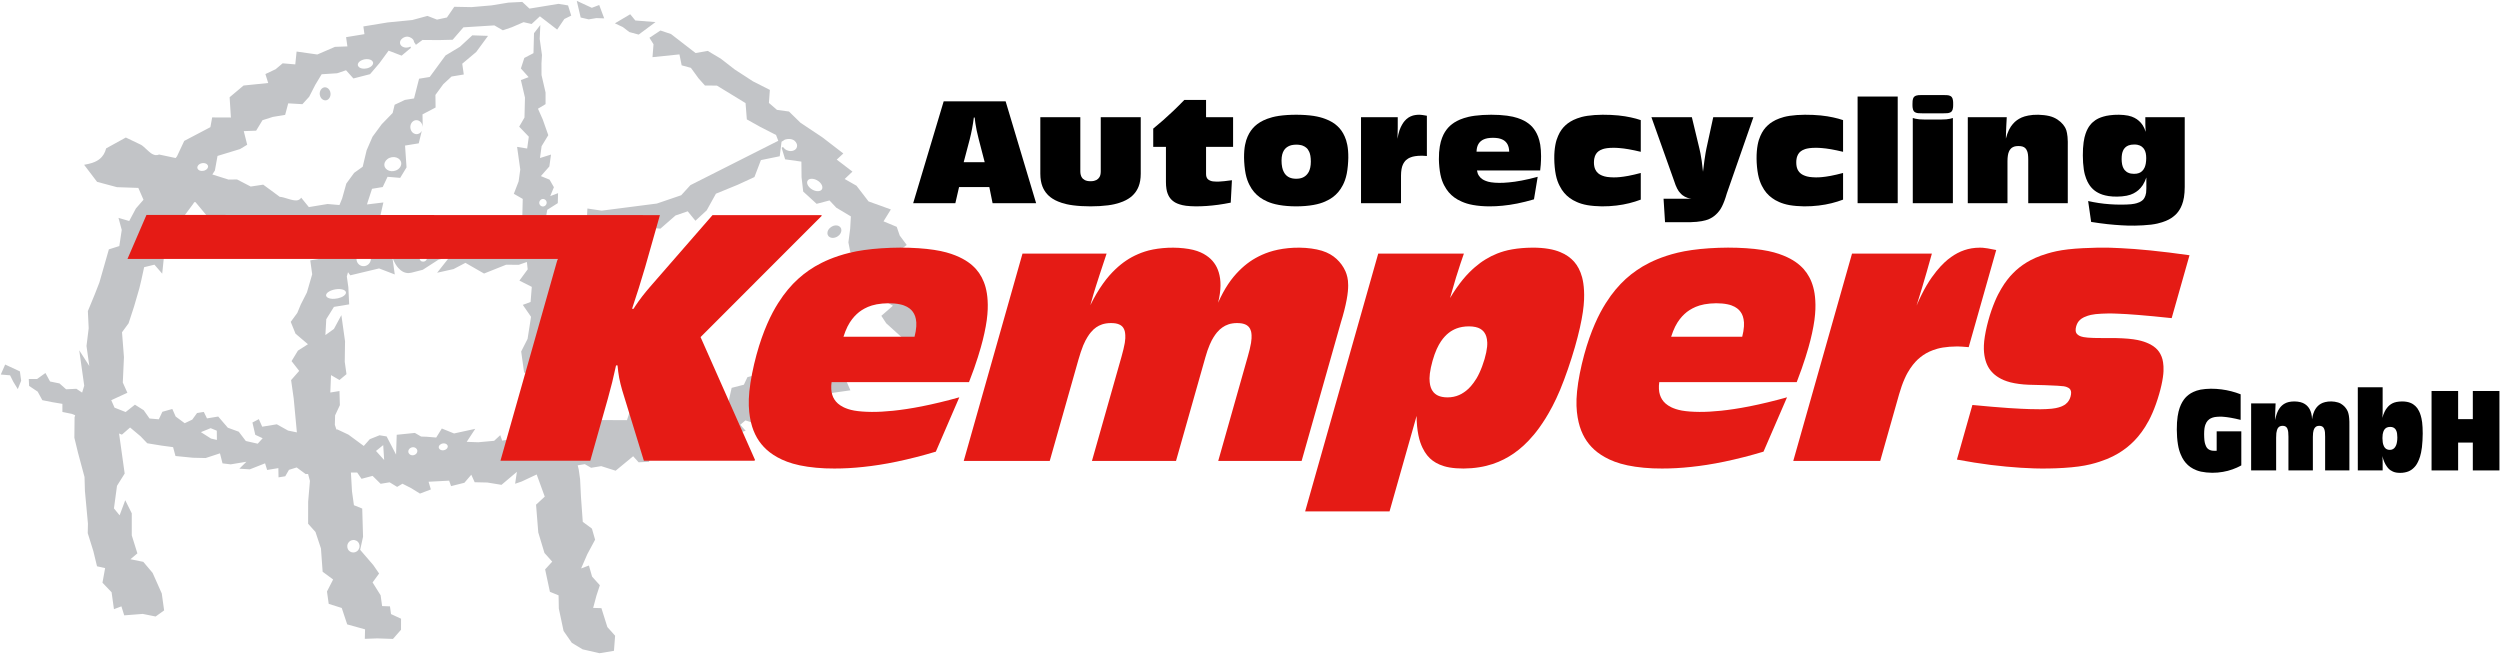 <?xml version="1.0" encoding="utf-8"?>
<!-- Generator: Adobe Illustrator 27.7.0, SVG Export Plug-In . SVG Version: 6.00 Build 0)  -->
<svg version="1.2" baseProfile="tiny" id="Laag_1" xmlns="http://www.w3.org/2000/svg" xmlns:xlink="http://www.w3.org/1999/xlink"
	 x="0px" y="0px" viewBox="0 0 6057.96 1583.94" overflow="visible" xml:space="preserve">
<g>
	<path fill-rule="evenodd" fill="#C2C4C7" d="M1987.2,442.44c4.1,4.4,6.7,9.7,5.2,14.7c-0.4,1.2-1,2.2-2.1,3.2
		c-0.4,0.4-0.9,0.8-1.5,1.2c-0.6,0.3-1.2,0.6-1.9,0.9c-0.7,0.3-1.5,0.5-2.5,0.6c-0.9,0.2-1.9,0.3-3,0.2c-3.7,0-8-1.1-12.3-3.4
		c-1.4-0.8-2.8-1.7-4.1-2.6c-4-3.1-6.7-6.5-8.2-10c-0.4-1.1-0.7-2.2-0.9-3.1c-0.1-1-0.2-1.9-0.1-2.7c0.2-1.9,0.7-3.5,2.5-5.3
		c0.4-0.4,0.9-0.8,1.5-1.2c0.6-0.3,1.2-0.6,1.9-0.9c0.7-0.2,1.5-0.5,2.4-0.6c1-0.2,2-0.2,3.1-0.2c3.7,0,8,1.1,12.3,3.4
		c1.4,0.8,2.8,1.7,4.1,2.6C1984.9,440.24,1986.1,441.34,1987.2,442.44 M2034.3,548.84c-0.9-0.7-1.9-1.3-3-1.7
		c-3.9-1.4-8.2-1.2-12.7,0.4c-1.5,0.6-3,1.4-4.3,2.3c-1.4,0.8-2.7,1.9-3.8,3c-3.6,3.6-5.5,7.7-5.5,11.9c0,1.3,0.1,2.6,0.5,3.7
		c0.4,1.2,0.9,2.2,1.6,3.1c0.6,0.9,1.4,1.7,2.4,2.3c0.9,0.7,1.9,1.3,3,1.7c3.9,1.4,8.3,1.2,12.7-0.5c1.6-0.5,3-1.3,4.4-2.2
		c1.4-0.9,2.6-1.9,3.8-3c3.5-3.6,5.3-7.7,5.4-11.8c0-1.4-0.2-2.6-0.5-3.8c-0.4-1.1-0.9-2.2-1.6-3.1
		C2036,550.24,2035.2,549.44,2034.3,548.84z M1539.5,49.64l-12.4-15.1l-37.1,22l19.3,9.1l15.8,12.1l22.5,6.1l40.8-30.3L1539.5,49.64
		z M2298.5,835.24c-15.5-20.5-31.2-40.9-46.3-61.4l9.5-22.7l-46.4-23.1l33.1-41.2l-16.2-42l-55.9-35.8l20.9-15.4l-17-22.9l-7.3-21.1
		l-32-13.3l17.8-28.8l-54.1-19.5l-29.2-38l-28.6-16.3l18.8-17.9l-38.1-29.1l16-14.9l-50.3-38.7l-53.5-35.7l-27.9-27.2l-29.1-4
		l-19.5-16.8l2.3-31.6l-40.9-20.7l-43.9-28.5l-34.3-26.6l-31.5-18.7l-29.4,5.2c-19.8-15.4-39.7-30.7-59.5-46l-25.6-8.6l-26.7,17.6
		l9.9,15.7l-2.5,31.3l65.3-6.7l5.4,26.5l22.4,6.1l18.4,25.3l15.6,17.5l29,0.2c23.2,14.1,46.3,28.3,69.4,42.4l3.1,39.5l32,17.9
		l38.8,19.9l7.1,18.6c0-0.1,0.2-0.3,0.4-0.4c0.1-0.1,0.3-0.2,0.7-0.4c0.4-0.2,1.1-0.4,2.1-0.8c1.1-0.4,2.6-0.9,3.7-1.3
		c1-0.4,1.5-0.6,2-0.9c1-0.5,1.8-1,2.7-1.8c0.4-0.4,0.8-0.7,1.4-1.1c0.7-0.3,1.4-0.6,2.4-1c3-1,7.1-1.5,11-1.2
		c1.2,0.1,2.3,0.3,3.4,0.5c1,0.3,2,0.5,2.8,0.9c1.6,0.6,3.1,1.3,4.5,2.3c2.8,2.2,4.8,5,5.8,7.6c0.6,1.4,0.9,2.9,1,4.2
		c0.1,1.3-0.1,2.6-0.4,3.8c-0.3,1.2-0.7,2.2-1.3,3.2c-0.6,0.9-1.3,1.8-2.1,2.5c-0.8,0.7-1.5,1.3-2.4,1.8c-0.9,0.6-1.9,1-3,1.4
		c-3.7,1.3-7.7,1.4-11.9,0.3c-1.5-0.4-2.9-0.9-4.3-1.5c-2.6-1.4-4.8-2.8-7.3-5.8c-0.5-0.6-1-1.3-1.4-2l-3.4,2.1l8.5,28l39.4,5.5
		l0.4,37.8l4,34.8l32.5,29.7l31.2-8.2l16.4,17.5l35.4,21.2l-1.7,29.9l-4.3,33l4.7,24l35.7,15.8l-10.1,28.2l26.8,19.3l20.7,19.9
		l0.1,30l30,16.3l-28.1,24.5l11.8,18l46.7,42.3L2298.5,835.24z"/>
	<path fill-rule="evenodd" fill="#C2C4C7" d="M878.9,610.04c1.7-0.3,3.6-0.3,5.4,0c1.8,0.2,3.6,0.8,5.2,1.7c1.6,0.8,3.2,1.9,4.4,3.3
		c1.3,1.3,2.3,2.8,3.1,4.4c1.6,3.3,2.1,6.9,1.5,10.5c-0.3,1.7-0.9,3.5-1.7,5.2c-0.9,1.7-2,3.3-3.3,4.6c-1.4,1.3-2.9,2.5-4.6,3.3
		c-3.3,1.7-7,2.3-10.6,1.7c-1.8-0.2-3.6-0.8-5.2-1.7c-1.6-0.8-3.1-2-4.4-3.3c-1.3-1.3-2.3-2.9-3.1-4.5c-1.5-3.3-2-6.8-1.4-10.3
		c0.3-1.8,0.8-3.6,1.7-5.3c0.8-1.7,2-3.2,3.3-4.6c1.4-1.3,2.9-2.5,4.5-3.3C875.4,610.84,877.1,610.34,878.9,610.04 M1024.8,619.04
		c1.5-0.2,3.1-0.1,4.7,0.4c0.7,0.3,1.3,0.6,1.9,1c3.3,2.5,3.5,5.4,2.5,8.2c-0.3,0.6-0.6,1.3-1.1,1.8c-1,1.3-2.3,2.2-3.6,2.8
		c-2.2,0.9-4.6,1.1-7.1,0.3c-0.7-0.2-1.4-0.6-1.9-1c-3.4-2.5-3.6-5.4-2.5-8.2c0.4-1.1,1.2-2.3,2.7-3.4
		C1021.7,619.94,1023.2,619.34,1024.8,619.04z M1437.6,568.94c2.1-0.3,4.4,0,6.6,1.2c1.1,0.6,2.1,1.4,2.9,2.4
		c2.9,3.2,3.8,7.2,3.3,11c-0.2,1.3-0.6,2.6-1.2,3.8c-0.5,1.2-1.3,2.3-2.1,3.2c-2.9,3-6.1,3.7-9.3,3.2c-1.2-0.2-2.3-0.6-3.4-1.2
		c-1-0.6-2.1-1.4-2.9-2.3c-2.9-3.3-3.8-7.2-3.2-11c0.2-1.3,0.5-2.6,1.1-3.8c0.6-1.1,1.3-2.2,2.2-3.2
		C1433.4,570.34,1435.5,569.34,1437.6,568.94z M1339.9,785.24c1.9-0.3,3.9-0.1,5.9,1.1c1,0.5,1.9,1.2,2.7,2.1
		c2.5,2.9,3.4,6.5,2.9,10c-0.2,1.2-0.6,2.4-1.1,3.4c-0.5,1.1-1.1,2.1-1.9,2.9c-3.5,3.5-7.3,3.9-11.4,1.9c-0.9-0.6-1.9-1.3-2.6-2.2
		c-2.6-2.9-3.4-6.4-3-9.9c0.2-1.2,0.6-2.4,1.1-3.5c0.5-1,1.2-2,1.9-2.9C1336.1,786.44,1338,785.54,1339.9,785.24z M1314.4,482.24
		c1.7-0.3,3.7-0.1,5.5,0.9c0.9,0.4,1.6,1,2.3,1.7c2.8,3.2,3.2,6.7,1.5,10.4c-0.5,0.9-1.1,1.7-1.7,2.4c-3.2,2.9-6.7,3.5-10.5,1.7
		c-0.9-0.5-1.7-1.1-2.3-1.7c-2.8-3.2-3.2-6.7-1.5-10.4c0.5-0.9,1.1-1.7,1.8-2.4C1310.9,483.34,1312.7,482.54,1314.4,482.24z
		 M486.8,1047.14l23.7-9.6l14.8,6.1l0.3,22.4l-14.3-3.3L486.8,1047.14z M999,1083.84c1.8-0.3,3.9-0.2,5.9,0.5
		c0.9,0.4,1.8,0.8,2.5,1.3c4.3,3.3,4.6,7,3.2,10.7c-0.3,0.8-0.8,1.6-1.3,2.3c-0.6,0.8-1.3,1.5-2.1,2.1c-3.5,2.5-7.3,3.2-11.4,1.9
		c-0.9-0.4-1.8-0.8-2.5-1.3c-4.2-3.3-4.6-7.1-3.2-10.8c0.3-0.8,0.8-1.5,1.4-2.3c0.5-0.7,1.2-1.4,2-2
		C995.2,1084.94,997.1,1084.14,999,1083.84z M1072.9,1074.54c1.8-0.3,3.7-0.2,5.4,0.2c0.9,0.2,1.7,0.5,2.3,0.8
		c0.7,0.3,1.3,0.7,1.9,1.2c3.3,3,3.1,6,1.2,9.2c-0.4,0.5-0.8,1.1-1.4,1.7c-2.1,2-4.6,3-7.1,3.4c-1.7,0.3-3.6,0.2-5.3-0.2
		c-0.9-0.2-1.6-0.5-2.3-0.8c-0.7-0.3-1.3-0.7-1.8-1.2c-3.4-3-3.3-6.1-1.4-9.2c0.4-0.6,0.9-1.1,1.5-1.7
		C1068,1075.94,1070.4,1075.04,1072.9,1074.54z M928.6,1078.54l2.3,36.2l-19.8-22L928.6,1078.54z M1.9,907.54l22.5,1.9l7.8,15.6
		l10.9,17.9l8.2-20.4l-3.1-22.6l-35.7-16.6L1.9,907.54L1.9,907.54z M884.1,143.64c1.5-0.3,3-0.4,4.4-0.4c1.5,0,3,0.1,4.3,0.3
		c1.3,0.2,2.6,0.5,3.7,0.8c1.1,0.4,2,0.8,2.9,1.3c0.8,0.5,1.5,0.9,2,1.5c3.6,3.4,3.3,6.7,1.4,10c-0.8,1.3-2.1,2.8-4,4.2
		c-1,0.7-2.1,1.4-3.3,2c-3.9,2-8.3,3-12.8,3.1c-1.4,0-2.9-0.1-4.2-0.3c-1.3-0.2-2.6-0.5-3.7-0.8c-1.1-0.4-2-0.8-2.9-1.3
		c-0.8-0.4-1.5-0.9-2.1-1.5c-3.6-3.4-3.3-6.7-1.4-10.1c0.8-1.3,2.1-2.7,4-4.2c1-0.7,2.1-1.3,3.3-1.9
		C878.2,145.04,881.2,144.14,884.1,143.64z M489.8,395.34c2.1-0.3,4.4-0.3,6.5,0.2c1,0.2,2,0.5,2.8,0.9c0.8,0.4,1.5,0.8,2.1,1.3
		c3.9,3.4,3.7,6.8,1.5,10.3c-0.5,0.7-1,1.3-1.7,2c-0.7,0.6-1.5,1.2-2.4,1.7c-2.8,1.8-6.2,2.6-9.5,2.5c-1.1,0-2.2-0.2-3.1-0.4
		c-1-0.2-2-0.5-2.8-0.9c-0.8-0.4-1.5-0.9-2.1-1.3c-3.8-3.4-3.6-6.8-1.4-10.3c0.4-0.7,1-1.3,1.7-2c0.6-0.6,1.4-1.2,2.3-1.8
		C485.6,396.44,487.7,395.74,489.8,395.34z M782.7,212.64c-1,0.5-1.9,1.1-2.8,1.9c-0.9,0.8-1.7,1.7-2.4,2.8c-2.4,3.7-3.1,8-2.6,12.1
		c0.2,1.4,0.6,2.8,1.1,4.2c0.5,1.3,1.2,2.5,2,3.7c2.6,3.6,5.9,5.3,9,5.7c2.9,0.4,5.9-0.2,8.9-2.8c0.9-0.8,1.7-1.8,2.4-2.9
		c2.3-3.6,3.1-7.9,2.5-12.1c-0.2-1.5-0.5-2.9-1-4.2c-0.6-1.3-1.2-2.6-2-3.7c-2.6-3.6-5.9-5.3-8.9-5.7
		C786.8,211.34,784.7,211.64,782.7,212.64z M1397.6,2.04l9.5,40.4l19.5,4.5l18.5-3.1l19,0.7l-12.1-32.4l-17.9,6.8L1397.6,2.04z
		 M854.3,1308.74c1.5-0.3,3.1-0.3,4.7-0.1c1.5,0.3,3,0.8,4.4,1.5c1.4,0.7,2.7,1.7,3.8,2.8c2.3,2.5,3.6,5.4,4,8.2
		c0.4,2.9,0,6.1-1.6,9.1c-0.7,1.5-1.6,2.8-2.8,4c-1.1,1.1-2.5,2.1-3.9,2.8c-2.8,1.5-6,2-9.1,1.5c-1.6-0.2-3.1-0.7-4.5-1.5
		c-1.4-0.7-2.7-1.7-3.8-2.8c-2.3-2.4-3.5-5.4-3.9-8.2c-0.4-2.9,0-6,1.5-9.1c0.7-1.4,1.7-2.8,2.8-3.9c1.2-1.2,2.5-2.1,3.9-2.9
		C851.2,1309.44,852.7,1308.94,854.3,1308.74z M812.6,701.14c1.8-0.3,3.6-0.5,5.3-0.6c1.7-0.1,3.4-0.2,5-0.1c1.5,0.1,3,0.3,4.3,0.5
		c1.3,0.2,2.5,0.5,3.5,0.8c1,0.3,1.9,0.7,2.6,1c0.8,0.4,1.4,0.8,2,1.2c3.9,3,3.5,5.8,2,8.6c-0.7,1.2-1.8,2.4-3.4,3.7
		c-0.9,0.7-1.9,1.4-3.1,2.2c-1.2,0.7-2.7,1.4-4.2,2c-4.7,2-10.6,3.3-16,3.6c-1.7,0.1-3.4,0.1-4.9,0.1c-1.6-0.1-3.1-0.3-4.4-0.5
		c-1.3-0.2-2.5-0.5-3.5-0.8c-1.1-0.4-1.9-0.7-2.7-1.1c-0.7-0.3-1.4-0.7-1.9-1.1c-4-3.1-3.5-5.8-2-8.6c0.7-1.2,1.7-2.4,3.3-3.7
		c0.9-0.7,1.9-1.4,3.2-2.1c1.2-0.7,2.6-1.4,4.2-2.1C805,702.84,808.9,701.74,812.6,701.14z M949.4,380.94c1.9-0.3,3.9-0.4,5.8-0.3
		c1.9,0.2,3.8,0.6,5.5,1.1c1.7,0.6,3.3,1.4,4.7,2.3c2.9,2,4.7,4.3,5.7,6.6c1.7,3.9,1.6,7.8-0.1,11.7c-0.6,1.4-1.4,2.8-2.5,4.1
		c-1,1.3-2.3,2.6-3.8,3.7c-1.5,1.1-3.2,2.1-5,2.8c-3.5,1.5-7.5,2.1-11.3,1.9c-1.9-0.2-3.8-0.6-5.5-1.1c-1.7-0.6-3.3-1.4-4.7-2.3
		c-2.9-2-4.6-4.3-5.7-6.6c-1.6-3.9-1.6-7.8,0.1-11.7c0.6-1.4,1.5-2.8,2.5-4.1c1.1-1.3,2.4-2.6,3.9-3.7c1.4-1.1,3.1-2.1,4.9-2.8
		C945.6,381.84,947.5,381.24,949.4,380.94z M785.7,588.74l-4.3,10.6l-7.5,28l-22.1,3.6l4.7,33.6l-12.8,44.1l-14.8,29.1l-8.5,20.5
		l-15.9,21.7l11.6,28.6l30.1,25.6l-24.3,15.5l-15.4,25.4l18.5,23.7l-19.6,22.3l6.3,44.7l7.7,82l-21.4-4.4l-27.2-15.2
		c-11.8,2-23.6,3.9-35.4,5.8l-8.2-18.3l-15.5,8.2l6.9,29.8l17.9,8.3l-12,13.2l-28.8-6.5l-17.1-22.5l-26.5-9.7l-23.3-27.1l-27.2,4.5
		l-7.7-15.7l-16.4,2.7l-11.6,16l-18.3,8.7l-21.9-16.2l-8.1-18.3l-24.1,6.8l-8.6,18.2l-22.5-1.9l-14.1-20.1l-21.3-13.4l-22.5,17.8
		l-26.9-10.6l-8-18.1l39.1-18l-11.1-24.8l2.8-61.5l-4.7-60.3l15.9-21.7l13.2-40.4l12.8-44l4.8-19.9l6.9-31.7l25-6.1l18.8,21.8
		l4.8-46.6l29.5-25.6l4.3-26.8l-19.2-10.5l2.2-14.5l23.6-5l29.5-39.7l2.9-4.5l3.1-0.1l49.5,59.4l55.3,8.9l19.5-26.4l12.7,52.3
		l35.1-5.9l18.9,25.8l65.5-10.8L785.7,588.74z M815.2,1040.84l-3.8-11.3l0.6-23l11.6-24.8l-1-34.2l-22.2,3.6l1.7-42.2l20.5,11.9
		l17-14.2l-4.2-29.9l0.7-49.7c-3-21.1-6-42.3-8.9-63.4l-18,33.4l-20.7,14.9l2.1-38.5l18.6-29.8l36.9-6.1l-2-41.6l-3.7-26.1l2.9-10.2
		l5.5,7.5l69.8-16.7l38,14.6l-5.7-40.6c2.3,5.8,5,11.4,7.5,15.6c2.5,4.2,4.7,6.9,6.7,9.2c2,2.2,3.9,3.9,5.6,5.4
		c4.8,3.8,9.3,5.8,13.8,6.6c4.2,0.8,8.4,0.6,12.7-0.5l27.3-7l37.9-24.4l27.3-7l-30.5,38.6l39.8-8.9l28.8-15.1l45.1,25.9l53.4-21.3
		l30.9,0.1l19.5-6.8l2,17.8l-20.1,27.3l30,15.2l-2.9,36.6l-18.9,7l20,28.9l-8.4,53.5l-15.5,30.6l7.1,51.1l24.4,4l-3.4,32.5
		l-21.1,19.6l19.3,24.9l-7.2,33.3l9.4,38.5l1.9,19.2l-16.5,2.7l-21.8-16c-12.7,2-25.4,4.1-38.1,6.2l-4.7-13.3l-14.8,13.7l-38.5,3.5
		l-28-1l20.7-31.5l-51.4,11.2l-29.6-12l-13.6,21.9l-22.6-1.9l-14-0.5l-15.1-8.8l-44,4.5l-1.6,48l-22.9-44l-17.1-2.8l-23.7,9.5
		l-14.5,16.4l-37.3-27.5l-26.8-12.6L815.2,1040.84z M235.2,440.64l48.2,12.9l51.8,1.8l12.5,28.7l-18.4,21.1l-16.2,30.4l-26-7.6
		l7.9,29.2l-5.9,39.1l-25.3,8c-7.4,26.7-15.1,53.4-22.9,80.1l-11.1,28.5l-16.9,41l2,41.6l-5.3,42.9l6.8,48.5l-24.4-38
		c4,28.6,8.1,57.2,12.1,85.8l-5.1,16.7l-13.9-9.2l-24.9,1.2l-16-14.2l-22.9-4.7l-11.2-20.6l-20.3,14.6l-20.1-0.1l0.8,16.8l20.8,13.9
		l11.3,20.7l22.9,4.6l25.7,4.3v19.6l22.9,4.7l8.1,3.4l-1.5,4.7l-0.5,49.7l8.9,36.7l15.7,58.4l1,34.2l7.3,79l-0.5,22.9l13.6,43.6
		l8.9,36.7l19.6,4.4l-6.4,35.4l22.1,23.1l5.7,41l18.1-6.8l6.8,21.8l44.9-3.5l31.2,6.3l20.6-14.8l-5.7-41l-22.2-49.9l-22.6-26.8
		l-31.2-6.3l16.9-14.2l-13.6-43.6v-53.4l-15.8-31.8l-13.7,36.6l-13.7-16.8l7.4-54.7l18.6-29.7l-13.6-97.1l6.9,2.8l19.8-17.3
		l25.3,21.2l16.3,17l34.3,5.6l28.3,3.8l5.8,21.5l42.4,4.2l30.7,0.7l34.7-11.4l6.2,24.3l19.8,2.4l38.1-6.3l-17.1,16.8l25.3,1.6
		l37-14.6l5,16.1l27.2-4.5l0.4,22.4l16.3-2.6l9-15.6l18.7-5.8l21.7,16l5.9-0.2l4.5,16.8l-4.3,50.4l-0.1,53.4l17.9,20l13.2,39.8
		l4.1,56.5l25.4,18.8l-14.9,29.1l4.2,29.9l31.6,10l13.2,39.8l43.3,12l-0.6,23l30.2-1.1l38,1.3l19.5-22.2l0.1-26.8l-24.3-11.2
		l-2.6-18.7l-19-0.7l-3.6-26.1l-19.5-31.2l15.8-21.6l-14.2-20.6l-31.7-36.8l7-31.7c-0.7-22.7-1.4-45.5-2-68.3l-20.1-8.1l-4.7-33.6
		c-0.9-15.2-1.7-30.4-2.6-45.6h15.2l10.5,15.2l26.8-7.1l19.5,19.2l21.8-3.6l18.2,11.1l12.9-7.7l20.9,10.6l21.5,13.3l26.4-10
		l-5.5-18.7l49.8-2.6l4.7,13.2l32.3-8.1l16.7-19.5l8.2,18.2l30.7,0.7l34.3,5.6l37.3-31.5l-4.3,28.9l16-5.5l36.4-17.1l0.1,0.8
		l19.3,53l-21.1,19.5l5.4,67.3l15,49.7l18.8,21l-17.2,18.8l11.6,54.3l21,8.6l0.6,32l11.5,54.3l20,28.7l26.1,15.8l41,9.4l35-5.8
		l2.8-36.6l-18.8-21l-14.4-45.8l-20-0.6l7.9-29.5l8.3-25.4l-18.8-20.9l-7.7-26.9l-18.9,7.1l15-34.5l18.9-35.2l-7.7-26.8l-22.2-16.4
		l-4.3-59.5l-2.2-43.8l-3.3-23.5l-2.5-10.2l17.3-2.8l15.2,8.8l24.5-4l34.9,11.1l42.5-35.1l13.2,14.7l24.9-1.2l10.1-27l19.1,16.5
		l11.7-16l49.4-5.3l5-23.3l24.6,15.6l30.7,0.6l5.5-20.5l31.9-10.9l25.3,1.5l21.3-6.4l-13.1-14.6l12.4-10.5l35.1,11.1l15.1,8.7
		l14.4-16.4l17.9-11.3l40.2-20.9l51.6,3l36.4-40.9l43.7-6.2l-12.5-28.7l-30.2-4.6l-34,12.4l-19.4,23.6l-57,1.1l-28.3-27.3l-20.3-5
		l3.5,24.7l-18.7-13.8l-5.7-21.5l-26.9,7.2l-8.6,18.3l-29.6,7.6l-8.6,38l-9.7-29.3l-22.2,0.8l-34.2,14.1l-5.1,23.2l-14.4-22.8
		l-22.2,20.5l-11.7,35.6l-15.9-33.9l-20.2,14.5l-13.2-14.6l-68.5,8.4l-7.8,23.8l-83.7-0.4l4.6,32.9l-27.5-17.9l-33.6,12.1l-3.7-15
		l0.6-52.2l20,0.7l8.9-21.5l-6.6-47l-31.7,29.2l7.8-29.4c7.8-20,15.6-40,23.4-60c-1.8-0.8-3.7-1.4-5.7-1.9s-4.1-0.9-6.3-1.1
		c-2.2-0.2-4.6-0.3-7.3-0.2c-2.6,0.1-5.5,0.5-8.9,1.4c-3.5,0.9-7.4,2.4-11.2,4.3l-3.9,28.7l-18.9,7.2l4.5-24.9l3.3-32.6l26.7-8.5
		l21.7-15.5l-27.2-23.7l-12.2-30l25.6-16.2l-3.9-27.5l-23.8-0.1l-5.5-39.2l6.7-37.2l-7-21.4l25.7-9l35.2-5.7l18.7,22.9l36.6,4.3
		l19.7-26.4l14.9-20.8l32.9,12.7l29.6-7.4l-17.2-33.4l59.7,5.7l36.7-32l29.5-10.1l18.7,22.9l27.3-25.2l22.4-40.4l53-21.7l40.3-18.6
		l15.7-41.1l45.6-9.3l5.2-41.9L1673,448.64l-22.4,24.5l-58.9,20.1l-133.7,17.2l-34.6-5.2l-1.4,26.2l-90.7,14.9l-6.2-0.3l-3.5-12.8
		l4.5-24.8l25.5-16.2l0.7-24.2l-19,7.2l8.9-21.6l-10.5-18.3l-21.1-8.6l20.6-23.4l4-28.8l-26.7,8.4l3.9-28.7l16.2-26.7l-13.4-38
		l-11.6-26.1l18.4-11.1v-28.1l-9.8-42.4l-0.1-28.1l1.2-20.3l-5.5-39.2l1.5-33.6l-15.3,19.8l-1.3,48.4l-22.2,11.6l-8.3,25.5l18.8,21
		l-18.8,7.1l9.9,42.5l-1.2,48.3l-12.8,22.1l23.3,24.3l-4,28.7l-24.4-4l7.7,54.9l-4,28.8l-11.6,30l21.6,12.4l-1.2,48.4l1.4,12.6
		c-20-0.9-40-1.5-59.9-2.2l-44.6,12.5l-56.8-1.1l-42.4-8.6l-38.8-19.6l-25.8-1l-21.6,29.6l-37.8-27.4l-19.2,4.7l9-39.3l-39.7,4.8
		l1.6-5.6l10.6-32.3l25.9-4.3l11.7-24.8l30.6,2.6l15.4-25.4l-3.6-52.9l33.2-5.4l7.3-30c-0.8,1.4-1.8,2.7-2.9,3.8
		c-1.1,1-2.3,1.9-3.6,2.5c-3.9,2-8.3,2.1-12.7-0.3c-1.5-0.8-2.8-1.9-4-3.2c-1.1-1.3-2.1-2.8-2.8-4.4c-1.5-3.3-2-7-1.5-10.6
		c0.2-1.8,0.8-3.5,1.5-5.1c0.8-1.6,1.8-3.1,2.9-4.3c3.3-3.6,7.8-5,11.7-4.5c2.3,0.3,4.8,1.2,7.2,3.1c1.1,0.9,2.1,2,3,3.2
		c1.9,2.6,3,5.7,3.3,8.6c0,0.4,0.1,1.1,0.1,1.8l0.1-0.4l-0.5-30.4l31.7-16.6l-0.4-30.5l19-26l20.1-18.6l29.6-4.9l-3.7-26.1
		l33.9-28.5l28.6-39l-38.1-1.3l-30.1,27.8l-34.9,21c-12.7,17.4-25.4,34.7-38.2,52.1l-25.8,4.2l-12.2,47.8l-22.2,3.6l-24.8,11.7
		l-4.8,19.9l-26.5,27.3l-22.3,30.3l-14.3,32.9l-9.5,39.8l-20.7,14.8l-19,26l-10.1,36l-6.5,16l-28.9-2.5l-45.3,7.5l-18.6-22.9
		c-0.5,0.7-1,1.4-1.5,2.1c-1.3,1.4-2.6,2.3-4,3c-0.7,0.4-1.6,0.7-2.5,1c-1,0.3-2,0.5-3.3,0.6c-1.3,0.1-2.9,0.1-5-0.2
		c-2.1-0.2-4.9-0.7-9.8-2c-4.9-1.4-12-3.6-16.7-4.9c-4.6-1.2-6.8-1.5-9-1.5l-40.2-29.6l-30.2,4.6l-33.2-17.2l-20.7,0.3l-39.2-12.4
		l6.2-9.5l6.4-35.4l54.5-16.6l17.4-10.5l-8.3-33l30-1.1l15.4-25.4l25.3-8l29.6-4.9l7.4-27.9l34.4,2l16.4-18l14.9-29.1l15.3-25.4
		l37.5-2.4l21.6-7.3l17.9,19.9l40.3-10.4l22.7-26.6l22.3-30.4l31.5,12.1l22.6-18.9l-1.2-3.1c-3.6,1.9-7.2,2.7-10.9,2.6
		c-1.3-0.1-2.7-0.3-3.9-0.6c-1.3-0.3-2.5-0.7-3.6-1.3c-1-0.5-2-1.1-2.8-1.8c-2.7-2.3-3.7-4.7-4-7c-0.4-2.8,0.3-6,2.9-9.2
		c0.9-1,1.9-2,3.2-2.9c4-2.9,8.8-4.3,13.2-3.7c2.6,0.4,5.3,1.3,8.1,3.2c0.9,0.6,1.8,1.2,2.5,1.9c0.8,0.7,1.4,1.4,1.9,2.1
		c1.9,2.3,1.3,4.1,2.3,5.8c0.2,0.4,0.4,0.8,0.9,1.6c0.5,0.7,1.3,1.8,1.9,2.5c0.5,0.8,0.8,1.3,1,1.6c0.4,0.6,0.4,0.8,0.4,1.1l16-11.9
		l39.6,0.3l33.6-0.8l26-30.1c25-1.6,50-3.1,75-4.7l20.6,11.9l21.7-7.4l28.5-12.3l19.5,4.4l20.1-18.6l41.8,32.2l17.4-25.7l16.7-8.2
		l-7.7-24.7l-23.2-3.8c-23.5,3.8-46.9,7.7-70.3,11.5l-17.4-16.2l-33.7,1.7l-40.8,6.7l-48.6,4.2l-41.7-0.8l-17.8,25.9l-24.1,5.2
		l-23.1-9l-36.5,9.9l-59.7,5.9l-59.1,9.7l2.6,18.7l-44.5,7.3l3.2,22.4l-30.1,1.1l-42.8,18.5l-50.2-7.1l-3.2,31.1l-30.6-2.6l-17,14.3
		l-24.8,11.7l6.8,21.7l-59.7,6.1l-33.8,28.4l3.1,49.1l-45.4-0.2l-4.3,23.6c-21.1,11.1-42.3,22.2-63.4,33.3l-17.5,37.3l-3.3,4.2
		l-40-8.5c-3.1,1.4-6.2,1.8-9.2,1.4c-1.1-0.2-2.3-0.4-3.5-0.9c-1.3-0.4-2.7-1-4.4-2c-1.7-1-3.8-2.4-7.5-5.6
		c-3.6-3.1-8.8-8.2-12.4-11.3c-3.6-3.2-5.5-4.5-7.6-5.5l-36.1-17.3l-47.7,26.3c-0.7,2.6-1.5,5.2-2.5,7.6s-2.1,4.6-3.3,6.7
		c-1.3,2.1-2.7,4.1-4.3,5.9c-1.6,1.9-3.3,3.6-5.4,5.3c-2,1.7-4.4,3.3-7.3,4.9c-2.8,1.6-6.3,3.2-11.4,4.9c-5.2,1.6-12.2,3.3-19.2,4.5
		L235.2,440.64L235.2,440.64z"/>
	<path fill-rule="evenodd" fill="#E51B15" d="M1599.1,521.24l-35.8,126.1c-9.9,33.7-20.4,67.4-31.7,100.9h3.6c1.4-2.3,2.9-4.7,4.5-7
		c5.2-8,10.9-15.7,16.7-23.3c5.8-7.5,12-14.9,18.2-22.2c50.6-58.2,101.2-116.4,152-174.5h264l0.4,1.9l-293.4,293.7l132,297.7
		l-1.5,1.9h-267.9c-17.6-57.1-35.1-114.2-52.6-171.2c-2.7-9.8-5.4-19.7-7.2-29.6c-1.9-10-3-20.1-4-30.2h-3.6
		c-3,13.4-5.9,26.9-9.2,40.3c-3.3,13.4-7,26.8-10.6,40.1c-14.2,50.2-28.4,100.4-42.6,150.6h-217.7l138.6-489H308.9l46-106.6
		L1599.1,521.24"/>
	<path fill-rule="evenodd" fill="#E51B15" d="M2043.9,815.94c2.8-8.9,6.3-17.7,9.9-24.9c3.6-7.2,7.4-12.8,11.1-17.7
		c3.7-4.8,7.4-8.8,11.2-12.3c3.8-3.6,7.8-6.7,12.2-9.5c4.4-2.8,9.2-5.4,15-7.9c5.8-2.4,12.5-4.6,21-6.2c8.5-1.6,18.8-2.5,28.8-2.6
		c9.9,0,19.6,0.9,27.2,2.5c7.6,1.5,13.1,3.8,17.5,6.1c4.4,2.4,7.8,5,10.5,7.8c2.8,2.9,5,6,6.8,9.5c1.8,3.5,3.3,7.5,4.2,12.4
		c1,4.8,1.5,10.6,1,17.9c-0.5,7.4-1.9,16.2-4.2,24.9H2043.9 M2267.7,1094.44l56.9-131.7c-31.5,8.9-63.4,16.5-90.7,21.9
		c-27.3,5.4-49.9,8.6-69.6,10.7c-19.6,2-36.2,2.9-52,2.8c-15.8-0.1-30.8-1.2-42.2-3.2c-11.5-2.1-19.3-5-25.5-7.9
		c-6.2-3-10.6-6.1-14.2-9.2c-3.6-3.2-6.3-6.4-8.5-9.9c-2.3-3.5-4-7.2-5.2-11.3c-1.3-4.2-2.2-8.7-2.4-13.9c-0.3-5.2,0-11.1,0.8-16.8
		h333c4.4-11.3,8.6-22.6,12.2-32.7c3.5-10.2,6.5-19.2,9.2-27.5c2.6-8.3,4.9-15.9,7.1-23.6c6.7-23.3,11.8-47,14.5-66.5
		c2.6-19.4,2.9-34.6,2.1-47.3c-0.7-12.6-2.5-22.9-4.9-32c-2.4-9-5.6-16.9-9.4-24.2c-3.8-7.2-8.3-13.7-13.7-19.9
		c-5.5-6.1-11.8-11.9-19.8-17.4s-17.6-10.8-30.3-15.9c-12.8-5.1-28.8-10-51.4-13.4c-22.5-3.5-51.6-5.5-82.1-5.5
		c-30.4,0.1-62.2,2.2-87.8,5.9c-25.6,3.6-45.1,8.8-61.4,14.1c-16.4,5.4-29.6,11-41.2,16.8c-11.7,5.8-21.7,11.8-31.1,18.3
		c-9.3,6.4-17.9,13.3-26.2,20.8c-8.4,7.6-16.4,15.9-24.3,25.4c-8,9.5-15.9,20.3-24.3,33.6c-8.4,13.4-17.3,29.4-26.2,50
		c-9,20.6-18.1,45.8-26,74.9c-7.9,29.1-14.6,62.1-17.3,88.6c-2.6,26.4-1.3,46.3,1.5,62.9c2.8,16.5,7.1,29.7,12.7,41.3
		c5.6,11.6,12.5,21.5,21.1,30.6c8.6,9.1,19,17.2,32.6,24.8c13.7,7.6,30.8,14.6,54.4,19.6c23.6,5,53.8,7.9,83.8,7.7
		c22.9,0,45.7-1.2,70.4-3.9c24.6-2.6,51.2-6.6,80.8-12.8C2202.7,1112.44,2235.4,1104.14,2267.7,1094.44L2267.7,1094.44z"/>
	<path fill-rule="evenodd" fill="#E51B15" d="M2335.3,1116.94h208.4l69.5-245.2c3.6-12.7,7.8-25.3,11.6-34.7
		c3.9-9.3,7.4-15.6,10.4-20.4s5.5-8.3,7.9-11.1c4.7-5.7,8.8-9.3,13.1-12.3c2.2-1.5,4.4-2.8,6.7-4c2.3-1.2,4.8-2.2,7.7-3.2
		c2.8-0.9,5.9-1.7,9.6-2.3c3.7-0.6,7.9-0.9,11.9-0.9c4.1,0,8,0.3,11.2,0.8c3.2,0.6,5.7,1.3,7.8,2.2c2.1,0.8,3.8,1.8,5.3,2.8
		s2.7,2.2,3.9,3.5c1.1,1.3,2.1,2.7,2.9,4.4c0.9,1.7,1.7,3.6,2.3,6c0.6,2.4,1.1,5.3,1.3,9.6c0.3,4.3,0.2,9.9-1.2,18.8
		c-1.5,8.9-4.5,20.9-7.8,32.8l-71.8,253.2h203.7l71.3-251.6c3-10.8,6.7-21.4,10.2-29.6c3.4-8.3,6.7-14.1,9.6-18.8
		c2.9-4.6,5.5-8.1,7.9-11.1c4.8-5.7,9-9.4,13.5-12.5c2.2-1.6,4.5-2.9,6.8-4.1c2.4-1.2,4.9-2.3,7.7-3.2c2.8-1,5.9-1.8,9.4-2.3
		c3.5-0.6,7.4-0.9,11.4-0.9s8,0.3,11.3,0.8c3.3,0.6,5.9,1.4,8,2.2c2.2,0.9,3.9,1.9,5.4,2.9c1.5,1.1,2.8,2.2,4,3.5
		c1.1,1.3,2.1,2.8,3,4.5c0.9,1.7,1.6,3.6,2.3,6c0.6,2.4,1.1,5.3,1.3,9.6c0.2,4.3,0.1,9.9-1.3,18.7c-1.4,8.9-4.4,20.9-7.8,32.7
		l-71.7,253.2h202.1l95.1-335.6c6.1-19.4,11.1-39.3,14-54.8c2.9-15.5,3.7-26.6,3.7-35.1c0-8.6-0.8-14.5-2-19.8
		c-1.2-5.3-2.7-10-4.7-14.5c-5-11.2-12.3-21.2-21.5-29.7c-9.2-8.4-20.4-15.2-35.6-19.9c-15.3-4.6-34.7-7.2-53.6-7.4
		c-18.9-0.3-37.2,1.7-52.7,4.9c-15.4,3.2-27.9,7.6-38.9,12.5c-11,5-20.6,10.4-29.6,16.7c-9,6.4-17.5,13.5-26.1,22.2
		c-8.7,8.8-17.4,19-26.1,32c-8.7,13-17.2,28.8-24.4,45.1c3.6-14.2,5.7-28.8,5.8-41.3c0.2-12.5-1.4-22.9-4.1-31.9
		c-2.7-9-6.4-16.5-11.3-23.2c-4.9-6.8-11-12.7-19.1-18.1c-8-5.4-18.1-10.2-31.7-13.6c-13.7-3.3-31-5.2-48.3-5.3
		c-17.3-0.1-34.5,1.6-49,4.4c-14.4,2.8-26,6.8-36.4,11.3c-10.4,4.5-19.5,9.4-28.4,15.4c-8.8,5.9-17.4,12.7-26.7,21.6
		c-9.3,8.9-19.3,19.8-29.7,34.5c-10.5,14.7-21.4,33.1-30.7,52.3l4.7-16.6c1-3.7,2.1-7.3,3.4-11.9c1.4-4.5,3-10,5.5-17.8
		c2.5-7.9,5.7-18.3,9.2-28.6l16.6-50.2h-203.8L2335.3,1116.94"/>
	<path fill-rule="evenodd" fill="#E51B15" d="M3471.3,874.44c2.9-10.5,6.6-20.5,10.1-28.5c3.6-7.9,7.1-13.8,10.3-18.7
		c3.3-4.8,6.3-8.6,9.3-11.8c3-3.3,5.9-5.9,8.9-8.3c2.9-2.4,6-4.5,9.2-6.3c3.3-1.9,6.7-3.5,10.6-5c3.9-1.4,8.2-2.7,13.3-3.6
		c5.1-0.9,10.9-1.4,16.6-1.4c5.7,0,11.3,0.6,15.8,1.6c4.6,1,8.2,2.4,11.2,4.1c3,1.7,5.5,3.7,7.6,5.9c2.1,2.3,3.9,4.9,5.4,8
		c1.5,3.1,2.7,6.8,3.5,11.6c0.8,4.7,1.2,10.6,0.4,18.6s-2.8,18.1-6.1,29.4c-3.3,11.4-8,24-12.7,34c-4.7,10.1-9.4,17.5-13.8,23.4
		c-4.4,6-8.4,10.5-12.3,14.3c-3.9,3.7-7.7,6.7-11.5,9.2c-3.8,2.6-7.6,4.7-11.6,6.4c-8.1,3.6-17.9,5.6-27.5,5.6
		c-4.8,0.1-9.5-0.4-13.5-1.2c-4-0.7-7.2-1.9-10.1-3.2c-2.8-1.4-5.2-2.9-7.4-4.8c-2.1-1.8-4-3.8-5.6-6.3c-1.7-2.4-3.1-5.2-4.3-8.6
		c-1.2-3.5-2.2-7.6-2.7-12.9c-0.6-5.3-0.7-11.9,0.4-20.8C3465.9,896.24,3468.3,885.04,3471.3,874.44 M3162.6,1239.24h204.5
		l65.6-231.4c0,16.7,1.6,33.4,4.3,46.5c2.6,13.2,6.2,22.7,9.9,30.5c3.7,7.7,7.4,13.6,11.5,18.6c4,5,8.4,9.2,13.3,12.8
		c4.9,3.7,10.4,6.8,16.9,9.6c6.6,2.8,14.2,5.2,23.8,6.9c9.7,1.7,21.4,2.6,34,2.6c12.5-0.1,26.1-1.1,38.2-3.1
		c12.1-1.9,22.8-4.7,32.6-7.9c9.7-3.3,18.6-7,27-11.3c16.9-8.6,32.1-19,47.9-33.5c7.9-7.3,16-15.6,24.7-26.1
		c8.7-10.4,17.9-23,28.5-39.9c10.5-17,22.4-38.5,35.1-68.7c12.6-30.3,26-69.4,35.8-103.4c9.8-34,16.1-62.8,19.4-85.4
		c3.3-22.6,3.5-38.9,2.8-52.1c-0.7-13.2-2.4-23.2-4.6-31.8c-2.3-8.5-5.1-15.5-8.3-21.7c-3.3-6.2-6.9-11.5-11.1-16.3
		c-4.2-4.7-9-9-14.5-12.9c-5.5-3.9-11.8-7.4-19.5-10.5c-7.6-3.1-16.5-5.8-27.8-7.7c-11.2-1.9-24.8-3.1-40.4-2.9
		c-15.6,0.1-33.3,1.5-47.9,4.1c-14.6,2.5-26.2,6.2-36.5,10.2c-10.2,4.1-19.1,8.6-27.7,13.9c-8.7,5.2-17,11.3-26,19
		c-8.9,7.7-18.6,17.1-29,29.7c-10.4,12.7-21.5,28.6-31.4,45.2c4.9-17.7,10.1-35.3,14.4-49.5c4.4-14.3,7.9-25.2,11-34.3
		c3-9.2,5.6-16.6,8.2-23.9h-207.6L3162.6,1239.24L3162.6,1239.24z"/>
	<path fill-rule="evenodd" fill="#E51B15" d="M4049.5,815.94c2.8-8.9,6.3-17.7,9.9-24.9c3.6-7.2,7.4-12.8,11.1-17.7
		c3.7-4.8,7.4-8.8,11.2-12.3c3.8-3.6,7.8-6.7,12.2-9.5c4.4-2.8,9.2-5.4,15-7.9c5.8-2.4,12.5-4.6,21-6.2c8.5-1.6,18.8-2.5,28.8-2.6
		c9.9,0,19.6,0.9,27.2,2.5c7.6,1.5,13.1,3.8,17.5,6.1c4.4,2.4,7.8,5,10.6,7.8c2.7,2.9,4.9,6,6.8,9.5c1.8,3.5,3.2,7.5,4.1,12.4
		c1,4.8,1.5,10.6,1,17.9c-0.5,7.4-1.9,16.2-4.2,24.9H4049.5 M4273.3,1094.44l57-131.7c-31.6,8.9-63.5,16.5-90.8,21.9
		c-27.3,5.4-49.9,8.6-69.6,10.7c-19.6,2-36.2,2.9-52,2.8c-15.8-0.1-30.8-1.2-42.2-3.2c-11.4-2.1-19.3-5-25.5-7.9
		c-6.2-3-10.6-6.1-14.2-9.2c-3.6-3.2-6.3-6.4-8.5-9.9c-2.2-3.5-3.9-7.2-5.2-11.3c-1.3-4.2-2.2-8.7-2.4-13.9
		c-0.3-5.2,0-11.1,0.8-16.8h333.1c4.3-11.3,8.5-22.6,12.1-32.7c3.6-10.2,6.5-19.2,9.2-27.5c2.6-8.3,4.9-15.9,7.1-23.6
		c6.7-23.3,11.8-47,14.5-66.5c2.6-19.4,2.9-34.6,2.1-47.3c-0.7-12.6-2.4-22.9-4.9-32c-2.4-9-5.5-16.9-9.4-24.2
		c-3.8-7.2-8.3-13.7-13.7-19.9c-5.5-6.1-11.8-11.9-19.8-17.4c-7.9-5.5-17.5-10.8-30.3-15.9c-12.8-5.1-28.8-10-51.4-13.4
		c-22.5-3.5-51.6-5.5-82-5.5c-30.5,0.1-62.3,2.2-87.9,5.9c-25.6,3.6-45.1,8.8-61.4,14.1c-16.4,5.4-29.6,11-41.2,16.8
		c-11.7,5.8-21.7,11.8-31,18.3c-9.4,6.4-18,13.3-26.3,20.8c-8.3,7.6-16.3,15.9-24.3,25.4s-15.9,20.3-24.3,33.6
		c-8.4,13.4-17.3,29.4-26.2,50c-9,20.6-18.1,45.8-26,74.9c-7.9,29.1-14.6,62.1-17.2,88.6c-2.7,26.4-1.4,46.3,1.4,62.9
		c2.8,16.5,7.1,29.7,12.7,41.3c5.6,11.6,12.5,21.5,21.1,30.6c8.6,9.1,19,17.2,32.7,24.8c13.6,7.6,30.7,14.6,54.3,19.6
		c23.6,5,53.8,7.9,83.8,7.7c22.9,0,45.7-1.2,70.4-3.9c24.6-2.6,51.2-6.6,80.8-12.8C4208.3,1112.44,4241,1104.14,4273.3,1094.44
		L4273.3,1094.44z"/>
	<path fill-rule="evenodd" fill="#E51B15" d="M4345.4,1116.94h210.7l45.7-161.3c3.9-13.8,8.7-27.3,13.5-38
		c4.7-10.7,9.3-18.5,13.7-25c4.3-6.4,8.4-11.4,12.4-15.8c4-4.4,8.1-8.1,12.3-11.4c4.2-3.4,8.6-6.4,13.5-9.2
		c4.9-2.8,10.3-5.4,16.9-7.8c6.5-2.4,14.2-4.7,24-6.3c9.7-1.6,21.6-2.5,33.4-2.6c1.6,0,3.2,0.1,5.3,0.1c2,0.1,4.5,0.2,8.5,0.4
		c4,0.3,9.6,0.7,15.2,1.2l66.7-235.4c-7.7-1.7-15.4-3.1-21-4c-5.6-0.9-9.1-1.3-11.8-1.5c-2.7-0.2-4.7-0.2-6.7-0.2
		c-6.9,0-13.8,0.6-20.1,1.6c-6.4,1.1-12.2,2.6-17.8,4.5c-11.3,3.9-21.2,9.1-31.7,16.5c-5.3,3.7-10.8,8.1-16.6,13.6
		c-5.8,5.5-12,12-19.1,20.8s-15.2,19.8-23.6,34c-8.4,14.2-17,31.5-24.6,49.4c4.7-15.1,9.4-30.3,12.8-41.6
		c3.4-11.3,5.6-18.8,7.3-24.7c1.7-5.9,3-10.1,4.2-14.3l12.8-45.4h-193.5L4345.4,1116.94"/>
	<path fill-rule="evenodd" fill="#E51B15" d="M4742,1113.64c28.1,5.3,56.3,9.7,82.2,13c25.9,3.2,49.5,5.3,71.9,6.8
		c22.3,1.4,43.5,2.2,67.7,1.8c24.1-0.3,51.2-1.9,72.8-4.8c21.6-2.9,37.6-7.2,50.7-11.5c13.2-4.3,23.5-8.6,32.5-13.1
		c9.1-4.5,16.8-9.2,23.9-14.1c7.2-4.9,13.6-10,19.7-15.6c6.2-5.6,12-11.6,17.7-18.4c5.8-6.9,11.4-14.5,17.2-23.7
		c5.8-9.2,11.7-19.9,17.5-33.4c5.9-13.5,11.7-29.9,16.1-45.3c4.5-15.3,7.6-29.7,9.2-41c1.7-11.4,1.8-19.9,1.4-26.8
		c-0.4-6.9-1.3-12.3-2.5-17.1c-1.3-4.7-2.9-8.7-4.9-12.4c-1.9-3.7-4.2-7.1-7-10.2c-2.9-3.2-6.2-6.2-10.4-9.1
		c-4.2-2.9-9.2-5.7-16.6-8.6c-7.4-2.9-17-5.9-31.9-8c-14.9-2.1-35-3-55-3h-23.3c-11.9,0-23.7-0.2-32-1c-8.2-0.7-12.8-1.7-16.1-2.8
		c-3.2-1.1-5.1-2.2-6.5-3.2c-4.4-3.1-5.2-5.3-6.1-8c-0.2-1-0.4-2.1-0.5-3.4c-0.2-2.6,0.3-6.6,1.4-10.4c0.5-1.8,1.1-3.5,1.8-4.9
		c0.6-1.5,1.4-2.8,2.1-4c1.5-2.4,3.2-4.4,5.5-6.5c1.1-1,2.4-2,3.8-3c1.5-1,3.3-2.1,5.6-3.2c2.2-1.1,5-2.2,9.2-3.6
		c4.2-1.3,9.9-2.9,18.8-3.9s20.9-1.4,30.2-1.6c9.3-0.1,15.9,0.1,26.2,0.6c10.3,0.4,24.3,1.1,46.3,2.9c21.9,1.7,51.9,4.6,81.8,7.8
		l43.2-152.4c-33.4-4.8-66.9-8.9-95-11.7c-28-2.8-50.6-4.4-70-5.4c-19.4-1.1-35.4-1.6-57.5-1.3c-22,0.4-49.9,1.6-71.6,4.1
		s-37.1,6.2-49.5,9.9c-12.4,3.6-21.9,7.2-30,10.8c-8.2,3.7-15.1,7.3-21.4,11.2c-6.2,3.8-11.9,7.8-17.2,12
		c-5.4,4.3-10.4,8.7-15.2,13.7c-4.9,4.9-9.7,10.3-14.4,16.5c-4.8,6.1-9.5,13.1-14.5,21.6c-5,8.4-10.3,18.4-15.6,31.2
		c-5.4,12.9-11,28.6-15.6,45.6c-4.7,17-8.4,35.2-10,49.8c-1.5,14.6-0.9,25.5,0.5,34.6c1.5,9.1,3.7,16.4,6.6,22.8
		c2.9,6.4,6.5,12,11.1,17c4.5,5.1,10,9.7,17.1,14c7.2,4.4,16.1,8.4,28.4,11.6c12.3,3.1,28,5.2,43.7,5.8c27.5,0.5,55,1.5,70.3,2.4
		c15.3,0.9,18.3,1.7,20.6,2.5c2.4,0.8,3.9,1.5,5.2,2.2c1.2,0.7,2.1,1.4,2.9,2c2.6,2.5,3.4,4.6,3.9,6.9c0.2,0.9,0.3,2,0.3,3.2
		c0.1,2.4-0.4,6.1-1.4,9.6c-0.5,1.8-1.2,3.6-1.8,5.1c-0.7,1.5-1.3,2.8-2.1,4c-1.9,3.2-4.1,6-7.7,8.8c-1.1,0.9-2.3,1.7-3.7,2.6
		c-1.5,0.9-3.1,1.7-5.2,2.7c-2.1,0.9-4.7,1.9-8.6,3c-3.8,1.1-8.9,2.3-16.8,3.1c-7.8,0.8-18.5,1.2-27.2,1.3
		c-8.6,0.1-15.3-0.1-26.2-0.4c-10.9-0.4-26.2-0.9-50-2.5c-23.7-1.6-56.1-4.3-88.5-7.5L4742,1113.64"/>
	<path fill-rule="evenodd" d="M5431.1,1127.74v-82.6h-59.7v47.1c-0.3,0-0.7,0-1.1,0.1c-1,0.1-2.7,0.1-4.3,0.1
		c-2.2,0-4.4-0.2-6.2-0.5c-1.9-0.3-3.3-0.8-4.5-1.3c-1.2-0.4-2.2-1-3.1-1.6c-1.8-1.1-3.2-2.4-4.7-4.4c-0.6-0.9-1.3-2-1.9-3.3
		c-0.7-1.4-1.3-2.9-2-5.2c-0.7-2.2-1.4-5-1.9-9.2c-0.4-4.2-0.7-9.8-0.7-15s0.3-9.9,0.8-13.7c0.6-3.7,1.3-6.5,2.1-8.8
		c0.8-2.3,1.7-4.1,2.6-5.7c0.9-1.5,1.9-2.9,2.9-4.1c1.1-1.2,2.3-2.4,3.7-3.4c1.4-1.1,3-2.1,5.1-3c2.1-1,4.7-1.9,8.3-2.6
		c3.6-0.6,8.2-0.9,12.1-1c3.9-0.1,7,0.1,11.2,0.5c4.2,0.4,9.4,1,16.1,2.2c6.8,1.2,15.3,3,23.6,5.1v-62c-7.4-2.9-14.9-5.3-22.6-7.3
		c-7.7-2-15.6-3.5-23.9-4.6c-8.3-1.1-17-1.6-25.7-1.6c-8.8,0.1-17.7,0.9-24.9,2.2c-7.1,1.4-12.6,3.4-17.2,5.5
		c-4.6,2.1-8.3,4.3-11.5,6.8c-3.3,2.5-6.1,5.1-8.7,8c-2.5,2.9-4.8,6.2-7,10c-2.2,3.8-4.2,8.1-6.2,13.6c-1.9,5.5-3.7,12.2-5,21.1
		c-1.3,8.8-2.1,19.9-2,32c0,12.1,1,25.2,2.7,35.5c1.6,10.4,4,17.9,6.6,24.1c2.5,6.2,5.2,11.1,8.1,15.3c2.9,4.2,6,7.8,9.6,11
		c3.5,3.2,7.6,6.2,12.6,8.8c5,2.7,11,5.2,18.9,7c8,1.7,17.8,2.7,27.1,2.8c9.2,0,17.9-0.7,26.1-2.2c8.2-1.4,15.9-3.4,23.3-6.1
		C5417.2,1134.74,5424.3,1131.54,5431.1,1127.74"/>
	<path fill-rule="evenodd" d="M5454.9,1139.94h60.6v-79.3c0-4.1,0.2-8.1,0.5-11.2c0.4-3,0.9-5.1,1.4-6.6c0.4-1.6,0.9-2.7,1.3-3.6
		c0.5-1,0.9-1.7,1.4-2.4c1.8-2.4,3.3-3.2,5-3.9c1.6-0.7,3.9-1.1,6.1-1.1c1.1,0,2.3,0.1,3.3,0.3c0.9,0.2,1.7,0.4,2.4,0.7
		c1.7,0.7,3,1.6,4.4,3.4c0.4,0.6,0.8,1.2,1.2,2c0.3,0.7,0.7,1.7,1.1,3.1c0.5,1.3,0.9,3.1,1.2,6c0.3,2.9,0.5,6.8,0.5,10.7v81.9h59.2
		v-81.4c0-3.4,0.2-6.9,0.5-9.5c0.3-2.7,0.8-4.6,1.2-6.1c0.5-1.5,1-2.7,1.4-3.6c0.5-1,0.9-1.7,1.4-2.4c1.8-2.4,3.4-3.3,5.1-4.1
		c0.8-0.3,1.6-0.5,2.6-0.7c1-0.2,2.1-0.3,3.2-0.3c1.2,0,2.4,0.1,3.4,0.3c1,0.2,1.8,0.4,2.5,0.7c1.7,0.7,3.1,1.6,4.5,3.5
		c0.4,0.5,0.8,1.2,1.1,1.9c0.4,0.8,0.8,1.8,1.2,3.1c0.4,1.4,0.9,3.2,1.2,6.1c0.3,2.8,0.4,6.7,0.4,10.6v81.9h58.8v-108.6
		c0.1-6.4,0-12.8-0.5-17.8c-0.4-5-1.1-8.6-1.8-11.3c-0.7-2.8-1.4-4.7-2.2-6.4c-0.8-1.7-1.6-3.2-2.6-4.7c-2.3-3.6-5.2-6.8-8.6-9.5
		c-3.3-2.7-7-4.9-11.9-6.4c-4.8-1.5-10.6-2.4-16.2-2.5c-5.5-0.1-10.7,0.6-14.9,1.6c-4.3,1-7.6,2.4-10.4,4c-2.8,1.6-5.2,3.4-7.3,5.5
		c-2.1,2-4,4.4-5.8,7.2c-1.8,2.8-3.5,6.2-4.9,10.4c-1.5,4.2-2.7,9.3-3.4,14.5c-0.1-4.8-0.7-9.5-1.7-13.5c-1-4-2.3-7.4-3.8-10.3
		c-1.5-2.8-3.2-5.3-5.2-7.4c-1.9-2.2-4.2-4.1-6.9-5.8c-2.8-1.8-6.1-3.3-10.3-4.4c-4.3-1.1-9.5-1.7-14.5-1.8c-5.1,0-10,0.5-13.9,1.4
		c-4,0.9-7.1,2.2-9.8,3.7c-2.6,1.4-4.9,3.1-7,5c-2.1,1.9-4,4.1-6,7c-2,2.9-4,6.4-5.8,11.2c-1.8,4.8-3.5,10.8-4.6,16.8v-5.3
		c0-1.2,0-2.4,0-3.9c0.1-1.4,0.1-3.2,0.2-5.7c0-2.6,0.1-5.9,0.3-9.3l0.7-16.2h-59.3L5454.9,1139.94"/>
	<path fill-rule="evenodd" d="M5713.4,1139.94h60.2v-17c0-3-0.1-6.1-0.1-8.5c-0.1-2.4-0.2-4.3-0.3-5.7c-0.2-1.5-0.3-2.6-0.4-3.7
		c1.4,5.4,3.2,10.6,5,14.8c1.8,4.1,3.6,7.2,5.4,9.7c1.7,2.5,3.2,4.4,4.8,6c1.6,1.6,3.2,3,4.9,4.1c1.7,1.2,3.6,2.2,5.7,3.1
		c2.1,0.9,4.5,1.7,7.5,2.3c2.9,0.5,6.4,0.8,10,0.8c3.7,0,7.6-0.3,10.9-1c3.4-0.6,6.3-1.5,8.9-2.5c2.6-1.1,4.9-2.3,7-3.7
		c2.1-1.4,4.1-3,5.9-4.8c1.9-1.7,3.6-3.8,5.4-6.1c1.7-2.4,3.4-5.2,5-8.6c1.7-3.4,3.4-7.5,5.1-13c1.6-5.5,3.3-12.5,4.5-22.3
		c1.2-9.7,1.8-22.3,1.9-33.2c0-10.9-0.5-20.1-1.4-27.4c-1-7.2-2.2-12.5-3.5-16.7c-1.3-4.3-2.6-7.5-4-10.3c-1.4-2.8-2.8-5.1-4.2-7.1
		c-1.5-2-3-3.7-4.7-5.3c-1.6-1.5-3.3-2.9-5.3-4.2c-1.9-1.3-4-2.4-6.5-3.4s-5.3-1.9-8.7-2.5c-3.4-0.7-7.5-1-11.9-1
		c-4.5,0.1-9.4,0.5-13.4,1.3c-4,0.8-7.1,2-9.8,3.3c-5.1,2.7-8.9,5.7-13,10.9c-2,2.5-4.1,5.6-6.1,9.8c-2,4.1-3.9,9.3-5.4,14.6
		c0.1-1,0.2-1.9,0.3-3.3c0.2-1.4,0.3-3.2,0.4-5.8c0-2.6,0.1-5.8,0.1-9.1v-56.1h-60.2L5713.4,1139.94 M5773.1,1061.54
		c0-3.4,0.2-6.6,0.6-9.2c0.4-2.6,0.9-4.5,1.5-6.1c0.5-1.6,1.1-2.8,1.7-3.8c0.6-1.1,1.2-2,1.9-2.7c0.7-0.8,1.4-1.5,2.2-2.1
		c0.8-0.6,1.6-1.1,2.6-1.6c2.1-1,5.3-1.6,8.3-1.6c1.5,0,3,0.1,4.3,0.4c1.3,0.3,2.3,0.6,3.2,1.1c1.7,0.8,3.1,1.7,4.5,3.3
		c0.6,0.8,1.2,1.6,1.8,2.5c0.5,1,1.1,2.2,1.6,3.6c0.5,1.5,1,3.3,1.3,5.7c0.4,2.5,0.6,5.5,0.6,9.1c0,3.6-0.3,7.7-0.9,11
		c-0.5,3.3-1.3,5.7-2,7.6c-0.8,1.9-1.6,3.4-2.4,4.6c-0.8,1.2-1.7,2.1-2.6,3c-0.8,0.8-1.8,1.4-2.8,2c-2.1,1.2-4.8,1.8-7.4,1.8
		c-1.5,0-2.8-0.2-4.1-0.4c-1.2-0.3-2.2-0.6-3.2-1.1c-1.7-0.8-3.2-1.8-4.6-3.5c-0.7-0.8-1.4-1.7-2-2.8c-0.6-1.1-1.2-2.5-1.8-4.2
		c-0.6-1.7-1.2-3.8-1.6-6.7C5773.4,1068.64,5773.1,1064.94,5773.1,1061.54L5773.1,1061.54z"/>
	<polyline fill-rule="evenodd" points="5892.1,1139.94 5956.5,1139.94 5956.5,1072.44 5992.1,1072.44 5992.1,1139.94 
		6056.6,1139.94 6056.6,947.44 5992.1,947.44 5992.1,1015.64 5956.5,1015.64 5956.5,947.44 5892.1,947.44 5892.1,1139.94 	"/>
	<path fill-rule="evenodd" d="M2212.8,492.34H2315l9-39.1h73.3l7.9,39.1h105.5l-73.9-246.8h-150.1L2212.8,492.34 M2386.1,393.04
		h-50.9l14.6-55.3c4.5-17.7,7.8-35.3,10-52.9h2c0.4,4.5,1,9.1,1.8,14.2c0.8,5.1,1.8,10.9,3.1,17.3c1.3,6.4,3,13.4,4.8,20.4
		L2386.1,393.04z"/>
	<path fill-rule="evenodd" d="M2520.9,284.04v136.8c0,6.1,0.5,12.2,1.4,17.4c0.9,5.2,2.2,9.6,3.7,13.5c1.5,3.8,3.2,7.2,5.1,10.2
		c1.9,3.1,4,5.9,6.4,8.5c2.4,2.7,5,5.1,8.1,7.5c3.1,2.4,6.7,4.7,11,7c4.4,2.2,9.6,4.5,16.4,6.7c6.9,2.2,15.5,4.4,27.3,5.9
		c11.9,1.6,27.1,2.5,42.3,2.5c15.1,0,30.3-0.9,42.2-2.5c11.8-1.5,20.4-3.7,27.2-5.9c6.9-2.2,12.1-4.4,16.4-6.7c4.4-2.3,8-4.6,11.1-7
		c3.1-2.4,5.7-4.8,8.1-7.5c2.4-2.6,4.5-5.4,6.4-8.5c1.9-3,3.6-6.4,5.1-10.2c1.5-3.9,2.8-8.3,3.7-13.5c0.9-5.2,1.4-11.3,1.4-17.4
		v-136.8h-96.9v131.2c0,3-0.3,6-0.9,8.4c-0.6,2.4-1.5,4.3-2.4,5.8c-1,1.6-2,2.8-3.2,3.9c-1.2,1.1-2.5,2-4.1,2.9
		c-1.6,0.8-3.5,1.5-5.9,2.1c-2.4,0.5-5.3,0.8-8.2,0.8c-3,0-5.9-0.3-8.3-0.8c-2.4-0.6-4.3-1.3-5.9-2.1c-1.6-0.9-2.9-1.8-4.1-2.9
		c-1.2-1.1-2.2-2.3-3.1-3.9c-1-1.5-1.8-3.4-2.4-5.8c-0.7-2.4-1-5.4-1-8.4v-131.2H2520.9"/>
	<path fill-rule="evenodd" d="M2982.3,491.04l2.9-54.3c-6.8,1-13.7,1.8-18.8,2.3c-5.2,0.5-8.6,0.8-11.3,0.9
		c-2.7,0.1-4.7,0.2-6.7,0.2c-3.3,0-6.6-0.2-9.2-0.6c-2.6-0.4-4.4-0.9-5.9-1.5c-1.5-0.5-2.6-1.1-3.6-1.7c-1-0.5-1.7-1.1-2.4-1.8
		c-0.7-0.6-1.3-1.3-1.9-2c-0.5-0.8-1-1.6-1.4-2.6c-0.4-1-0.8-2.1-1.1-3.4c-0.2-1.4-0.4-3.1-0.4-4.7v-66h65.5v-71.8h-65.5v-41.8
		h-52.7c-8.7,9-17.6,17.9-26.2,26.1c-17.2,16.4-33,30.2-49.1,43.3v44.2h30.8v85.2c0,6,0.4,11.9,1.2,16.7c0.7,4.8,1.8,8.4,3,11.5
		c1.1,3,2.4,5.4,3.7,7.6c1.3,2.1,2.7,4,4.3,5.7c1.5,1.7,3.2,3.3,5.1,4.7c1.9,1.5,4,2.9,6.5,4.2c2.6,1.3,5.5,2.6,9.4,3.8
		c3.9,1.3,8.7,2.5,15.4,3.4c6.6,0.8,15.1,1.3,23.7,1.4c8.5,0,17.2-0.3,26.1-0.9c9-0.6,18.4-1.6,28.2-2.9
		C2961.7,494.84,2972,493.14,2982.3,491.04"/>
	<path fill-rule="evenodd" d="M3140.9,433.14c-3.1,0-6.3-0.3-9-0.8c-2.7-0.5-4.9-1.3-6.9-2.1c-2.1-0.9-3.8-2-5.5-3.2
		c-1.7-1.2-3.2-2.6-4.7-4.4c-1.5-1.7-2.9-3.8-4.2-6.6c-1.4-2.7-2.8-6.1-3.7-10.8c-1-4.7-1.5-10.6-1.5-16.1s0.6-10.6,1.6-14.6
		s2.4-7.1,3.9-9.6s3.1-4.4,4.9-6.1c1.8-1.6,3.8-3,6.1-4.2c2.2-1.2,4.9-2.3,8.1-3c3.2-0.7,7.1-1.1,10.6-1.1c3.5-0.1,6.8,0.2,9.5,0.7
		c2.8,0.4,5,1,6.9,1.8c1.9,0.7,3.5,1.5,4.9,2.4c1.5,0.9,2.8,1.9,4,3c1.3,1.1,2.4,2.4,3.5,4c1.1,1.5,2.1,3.3,3.2,5.7
		c1,2.4,2,5.3,2.7,9.3c0.7,4,1.1,9.1,1.1,14.2c0,5.1-0.5,10.2-1.4,14.3c-0.9,4.2-2.1,7.3-3.4,10c-1.4,2.6-2.8,4.7-4.3,6.4
		c-1.5,1.8-3.1,3.3-4.8,4.5c-1.7,1.3-3.5,2.4-5.6,3.3c-2.1,0.9-4.4,1.7-7.1,2.2C3147.1,432.84,3144,433.14,3140.9,433.14
		 M3140.9,500.04c14.9,0,29.9-1.2,41.8-3.4c11.9-2.1,20.8-5,28.1-8.2c7.4-3.2,13.2-6.6,18.3-10.3c5.2-3.8,9.6-7.9,13.7-12.7
		c4.1-4.8,7.8-10.3,11.4-17.3c3.5-7,6.9-15.5,9.2-27.1c2.3-11.6,3.6-26.3,3.8-38.7c0.1-12.4-0.8-22.6-2.4-31
		c-1.6-8.4-3.8-15-6.3-20.5c-2.4-5.6-5.1-10.2-8-14.3c-2.9-4.1-6.1-7.7-9.7-11c-3.6-3.4-7.7-6.5-12.5-9.4
		c-4.8-2.9-10.3-5.6-17.4-8.2c-7.1-2.7-15.9-5.2-27.9-7.1c-11.9-1.8-27-2.8-42.1-2.8c-15.1,0-30.2,1-42.2,2.8
		c-11.9,1.8-20.6,4.4-27.8,7c-7.1,2.7-12.7,5.4-17.4,8.3c-4.8,2.9-8.9,6-12.5,9.3c-3.6,3.4-6.8,7-9.7,11.1c-2.9,4.1-5.6,8.7-8,14.2
		c-2.5,5.6-4.7,12.2-6.3,20.6c-1.6,8.4-2.5,18.6-2.4,31c0.2,12.4,1.5,27,3.8,38.6c2.3,11.5,5.6,20,9.2,27c3.5,7,7.3,12.6,11.4,17.4
		c4.1,4.8,8.6,8.9,13.7,12.7c5.2,3.8,11,7.2,18.4,10.4c7.3,3.2,16.2,6.1,28.1,8.2C3111.1,498.84,3126,500.04,3140.9,500.04
		L3140.9,500.04z"/>
	<path fill-rule="evenodd" d="M3298,492.34h96.9v-66.8c0-5.7,0.5-11.3,1.3-15.8c0.7-4.4,1.9-7.7,3-10.3c1.2-2.7,2.4-4.8,3.7-6.6
		c1.3-1.9,2.6-3.4,4.1-4.8c1.5-1.4,3.2-2.6,5.1-3.8c1.9-1.2,4.1-2.2,6.8-3.2c2.7-1,5.9-2,10.2-2.6c4.3-0.7,9.6-1.1,14.9-1.1
		c0.8,0,1.5,0,2.5,0c0.9,0.1,2.1,0.1,3.9,0.2c1.9,0.1,4.6,0.3,7.2,0.5v-97.6c-3.8-0.7-7.5-1.3-10.2-1.7c-2.7-0.4-4.3-0.5-5.6-0.6
		c-1.3-0.1-2.2-0.1-3.1-0.1c-3.1,0-6.2,0.2-9,0.7c-2.8,0.4-5.3,1-7.6,1.8c-6.6,2.3-12.4,5.7-18.3,12.5c-2,2.3-4,5-6.1,8.7
		c-2.2,3.6-4.4,8.2-6.5,14.1c-2,5.9-3.7,13.1-4.8,20.4c0.2-6.3,0.3-12.5,0.4-17.2c0.1-4.7,0.2-7.8,0.2-10.3c0-2.4,0-4.2,0-5.9v-18.8
		h-89L3298,492.34"/>
	<path fill-rule="evenodd" d="M3577.9,367.54c0.1-3.6,0.6-7.3,1.3-10.3c0.8-3,1.7-5.3,2.8-7.3c1.1-2.1,2.3-3.7,3.6-5.2
		c1.3-1.5,2.7-2.7,4.4-3.9c1.6-1.2,3.5-2.3,5.9-3.3c2.3-1,5.2-1.9,8.9-2.6c3.7-0.6,8.3-1,12.9-1c4.5,0,9.1,0.4,12.8,1
		c3.7,0.7,6.4,1.6,8.8,2.6c2.3,1,4.2,2,5.8,3.2c1.6,1.1,3,2.4,4.3,3.9c1.3,1.4,2.5,3.1,3.6,5.1c1,2,2,4.4,2.8,7.4
		c0.7,3,1.2,6.7,1.3,10.4H3577.9 M3717.1,483.04l9-54.6c-13.5,3.7-27.2,6.9-39,9.1c-11.8,2.3-21.8,3.6-30.6,4.4
		c-8.7,0.9-16.3,1.2-23.5,1.2c-7.3-0.1-14.3-0.5-19.8-1.4c-5.5-0.8-9.5-2-12.7-3.3c-3.2-1.2-5.6-2.4-7.7-3.7c-2-1.3-3.7-2.7-5.2-4.1
		c-1.4-1.5-2.7-3-3.8-4.7c-1.2-1.7-2.2-3.6-3-5.7c-0.8-2.2-1.4-4.6-1.8-7.1h153.1c0.6-4.7,1-9.4,1.4-13.6c0.3-4.2,0.5-7.9,0.6-11.3
		c0.2-3.5,0.2-6.7,0.2-9.8c0-9.9-0.7-19.7-2-27.8c-1.4-8.1-3.2-14.3-5.2-19.6c-2-5.2-4.2-9.4-6.5-13.2c-2.3-3.7-4.7-7-7.4-10
		c-2.7-3-5.6-5.7-8.9-8.2c-3.3-2.5-7-4.9-11.3-7.2c-4.4-2.3-9.5-4.5-16-6.6s-14.4-4.1-25.2-5.5c-10.8-1.5-24.4-2.3-38.4-2.3
		s-28.3,0.9-39.6,2.4c-11.4,1.5-19.7,3.6-26.5,5.8c-6.9,2.2-12.3,4.6-16.9,7c-4.6,2.4-8.4,4.9-11.9,7.6c-3.5,2.6-6.6,5.5-9.4,8.6
		c-2.8,3.2-5.4,6.6-7.9,10.6c-2.4,3.9-4.7,8.4-6.8,14c-2.1,5.5-4.1,12.2-5.5,20.8c-1.5,8.6-2.3,19.1-2.2,31.2
		c0.2,12.1,1.5,25.8,3.7,36.8c2.2,11,5.4,19.2,8.9,26c3.5,6.8,7.2,12.2,11.2,17c4.1,4.8,8.5,8.9,13.6,12.6
		c5.1,3.7,10.9,7.1,18.2,10.2c7.2,3.2,15.8,6.1,27.3,8.1c11.4,2.1,25.7,3.3,39.8,3.3c10.4,0,20.7-0.5,31.7-1.6
		c11-1.1,22.7-2.7,35.5-5.3C3689.4,490.54,3703.3,487.14,3717.1,483.04L3717.1,483.04z"/>
	<path fill-rule="evenodd" d="M3975.9,483.74v-64.6c-10.6,2.9-21.4,5.3-30.1,7c-8.7,1.6-15.3,2.5-20.8,3s-9.8,0.8-14.9,0.7
		c-5.1-0.1-11-0.4-15.7-1.1c-4.6-0.7-8.1-1.7-10.9-2.8c-2.8-1-5-2.1-6.8-3.2c-1.9-1.1-3.4-2.3-4.8-3.6c-1.4-1.2-2.6-2.6-3.7-4.1
		c-1-1.5-2-3.1-2.8-5c-0.9-2-1.6-4.2-2.1-6.9c-0.6-2.7-0.9-5.9-0.9-9.2c0-3.2,0.3-6.4,0.7-9.1c0.5-2.7,1.1-4.9,1.8-6.7
		c0.7-1.8,1.5-3.4,2.4-4.8c0.8-1.3,1.7-2.5,2.7-3.6c1-1.1,2.1-2.2,3.4-3.1c1.2-1,2.7-1.9,4.4-2.8c1.6-0.9,3.6-1.7,6.2-2.6
		c2.6-0.8,5.7-1.6,10.1-2.2c4.3-0.6,9.8-0.9,15-0.9c5.2-0.1,10.1,0.2,16,0.7c5.9,0.5,12.8,1.3,21.4,2.8c8.7,1.5,19.1,3.7,29.4,6.2
		v-76.8c-7.6-2.6-15.4-4.7-24.2-6.6c-8.7-1.9-18.4-3.5-30-4.7c-11.6-1.1-25-1.8-38.3-1.7c-13.2,0.1-26.3,1-36.8,2.6
		c-10.5,1.6-18.4,3.8-24.9,6.3c-6.6,2.4-11.8,5-16.4,7.8c-4.5,2.7-8.4,5.7-12,9c-3.5,3.2-6.7,6.8-9.6,10.9c-3,4.2-5.7,8.9-8.2,14.8
		c-2.6,5.8-4.9,12.8-6.6,21.9c-1.7,9.2-2.8,20.4-2.6,33.3c0.1,12.9,1.4,27.3,3.7,38.8c2.3,11.4,5.6,19.9,9.2,26.8
		c3.5,7,7.2,12.5,11.2,17.2c4,4.7,8.4,8.7,13.3,12.3c4.9,3.6,10.5,6.9,17.3,9.8c6.7,3,14.7,5.6,25.1,7.5c10.3,1.8,23,2.8,35.4,3
		c12.3,0.1,24.3-0.7,35.4-2c11.1-1.3,21.2-3.2,30.9-5.6C3957.6,490.04,3966.8,487.14,3975.9,483.74"/>
	<path fill-rule="evenodd" d="M4034.7,538.44h42.2c12.4,0.4,24.8,0,34.4-0.9c9.6-0.9,16.4-2.3,21.5-3.7c5-1.3,8.4-2.7,11.5-4.4
		c3.4-1.6,6.5-3.7,9.4-5.9c2.9-2.2,5.5-4.7,8.6-8c3.1-3.4,6.6-7.7,10.5-15.5c3.9-7.8,8.2-19.1,11.4-30.7l64.6-185.3h-97.3
		l-16.5,75.8c-0.7,2.9-1.2,5.9-2,10.5c-0.8,4.6-1.8,10.9-2.9,18.8c-1.2,7.9-2.4,17.4-3.4,27c-0.9-9.3-2-18.5-3.1-26.1
		c-1.1-7.5-2.1-13.3-3-18c-1-4.8-1.8-8.3-2.6-11.9l-18.3-76.1h-98l54.9,154.1c2.2,7.2,5,14.2,7.6,19.1c2.6,5,4.9,7.9,7,10.1
		c2,2.3,3.8,4,5.6,5.5c1.8,1.4,3.7,2.6,5.9,3.8c2.2,1.1,4.7,2.2,7.3,3.1c2.7,0.8,5.6,1.5,8.5,1.8h-67.4L4034.7,538.44"/>
	<path fill-rule="evenodd" d="M4466.1,483.74v-64.6c-10.6,2.9-21.4,5.3-30.1,7c-8.7,1.6-15.3,2.5-20.8,3c-5.5,0.5-9.8,0.8-14.9,0.7
		c-5.1-0.1-11-0.4-15.6-1.1c-4.7-0.7-8.1-1.7-10.9-2.8c-2.9-1-5-2.1-6.9-3.2c-1.9-1.1-3.4-2.3-4.8-3.6c-1.4-1.2-2.6-2.6-3.6-4.1
		c-1.1-1.5-2.1-3.1-2.9-5c-0.8-2-1.6-4.2-2.1-6.9c-0.5-2.7-0.8-5.9-0.8-9.2c-0.1-3.2,0.2-6.4,0.7-9.1c0.4-2.7,1.1-4.9,1.8-6.7
		c0.7-1.8,1.4-3.4,2.3-4.8c0.8-1.3,1.7-2.5,2.7-3.6c1-1.1,2.2-2.2,3.4-3.1c1.3-1,2.7-1.9,4.4-2.8c1.7-0.9,3.7-1.7,6.2-2.6
		c2.6-0.8,5.8-1.6,10.1-2.2c4.3-0.6,9.8-0.9,15-0.9c5.2-0.1,10.1,0.2,16,0.7c5.9,0.5,12.8,1.3,21.5,2.8c8.6,1.5,19,3.7,29.3,6.2
		v-76.8c-7.6-2.6-15.4-4.7-24.2-6.6c-8.7-1.9-18.4-3.5-30-4.7c-11.5-1.1-25-1.8-38.2-1.7c-13.3,0.1-26.4,1-36.9,2.6
		c-10.4,1.6-18.3,3.8-24.9,6.3c-6.6,2.4-11.8,5-16.3,7.8c-4.6,2.7-8.5,5.7-12,9c-3.6,3.2-6.7,6.8-9.7,10.9
		c-2.9,4.2-5.7,8.9-8.2,14.8c-2.6,5.8-4.9,12.8-6.6,21.9c-1.7,9.2-2.7,20.4-2.6,33.3c0.1,12.9,1.5,27.3,3.8,38.8
		c2.3,11.4,5.6,19.9,9.1,26.8c3.5,7,7.2,12.5,11.2,17.2c4.1,4.7,8.4,8.7,13.3,12.3c5,3.6,10.5,6.9,17.3,9.8c6.8,3,14.8,5.6,25.1,7.5
		c10.4,1.8,23.1,2.8,35.4,3c12.3,0.1,24.3-0.7,35.4-2c11.1-1.3,21.2-3.2,31-5.6C4447.8,490.04,4457.1,487.14,4466.1,483.74"/>
	<rect x="4501.3" y="233.94" fill-rule="evenodd" width="97.2" height="258.4"/>
	<path fill-rule="evenodd" d="M4709.4,230.34h-51.6c-3.2,0-6.5,0-8.8,0.2c-2.4,0.3-3.8,0.6-4.9,0.9c-1.1,0.3-1.9,0.6-2.5,0.9
		c-1.5,0.7-2.7,1.5-4,3.1c-0.3,0.4-0.6,0.9-1,1.5c-0.3,0.7-0.6,1.4-1,2.5c-0.3,1-0.7,2.4-1,4.7c-0.2,2.2-0.4,5.2-0.3,8.3
		c-0.1,3.2,0.1,6.4,0.4,8.7c0.3,2.4,0.7,3.8,1.1,4.9c0.4,1.1,0.8,1.8,1.2,2.4c0.6,1.1,1.3,1.9,2.4,2.8c0.5,0.3,1,0.7,1.6,1
		c0.7,0.3,1.4,0.7,2.5,1c1.1,0.4,2.6,0.8,5.1,1c2.4,0.3,5.8,0.4,9.2,0.3h51.6c3.4,0.1,6.8,0,9.2-0.3c2.5-0.2,3.9-0.6,5-1
		c1.2-0.3,1.9-0.6,2.6-1c1.1-0.6,2-1.2,2.9-2.2c0.4-0.5,0.8-0.9,1.1-1.6c0.4-0.6,0.8-1.3,1.2-2.4c0.4-1.1,0.8-2.5,1.1-4.9
		c0.3-2.3,0.5-5.5,0.4-8.7c0.1-3.2-0.1-6.4-0.4-8.7c-0.3-2.4-0.7-3.8-1.1-4.9c-0.4-1.1-0.8-1.8-1.2-2.4c-0.6-1.1-1.3-1.9-2.4-2.8
		c-0.5-0.3-1-0.7-1.6-1c-0.7-0.3-1.4-0.7-2.5-1c-1.1-0.4-2.6-0.8-5.1-1C4716.2,230.34,4712.8,230.24,4709.4,230.34 M4732.2,492.34
		v-206.4c-2.1,0.7-4.2,1.3-6.7,1.8c-2.6,0.5-5.4,1-9.2,1.4c-3.7,0.3-8.4,0.5-13,0.5h-39.4c-4.6,0-9.3-0.2-13-0.5
		c-3.8-0.4-6.6-0.9-9.1-1.4c-2.6-0.5-4.7-1.1-6.8-1.8v206.4H4732.2z"/>
	<path fill-rule="evenodd" d="M4768.3,492.34h96.2v-101.7c0-4.8,0.3-9.7,0.9-13.4c0.5-3.8,1.3-6.4,2.1-8.4c0.7-2.1,1.5-3.6,2.3-4.9
		c0.7-1.2,1.5-2.2,2.3-3.1c0.8-0.9,1.6-1.7,2.4-2.3c0.9-0.7,1.8-1.3,2.8-1.8c1-0.6,2.2-1,3.4-1.5c1.3-0.4,2.8-0.8,4.5-1
		c1.8-0.3,3.8-0.4,5.9-0.4c2,0,4,0.1,5.7,0.4c1.7,0.2,3.1,0.5,4.2,0.9c1.2,0.4,2.2,0.8,3,1.3c1.6,0.8,3,1.9,4.4,3.4
		c0.7,0.7,1.3,1.5,1.9,2.6c0.6,1,1.2,2.2,1.9,4c0.7,1.7,1.4,4,1.9,7.6s0.7,8.5,0.7,13.3v105h95.8v-134.8c0.3-9.4,0-18.9-0.6-26
		c-0.7-7.1-1.8-12-2.9-15.7c-1.2-3.7-2.6-6.2-3.9-8.4c-1.3-2.2-2.6-4-4.1-5.8c-3.9-4.6-8.4-8.6-13.7-12.1
		c-5.3-3.4-11.3-6.3-19.3-8.3c-8-1.9-17.9-3-26.9-3.2c-9.1-0.2-17.4,0.6-24.1,1.9c-6.7,1.2-11.8,2.9-16.3,4.8
		c-4.4,2-8.1,4.1-11.5,6.6c-3.5,2.5-6.6,5.4-9.8,9.1s-6.4,8.2-9.4,14.2c-3,6.1-5.6,13.6-7.5,21.3c0-1.9,0-3.8,0.1-6.5
		c0-2.7,0.1-6.2,0.3-10.4c0.1-4.3,0.4-9.2,0.6-14.2l1.1-20.8h-94.4V492.34"/>
	<path fill-rule="evenodd" d="M5141.1,385.54c0-4.5,0.3-8.7,0.9-12.1c0.6-3.4,1.5-5.9,2.4-8c0.8-2,1.8-3.6,2.7-4.9
		c1-1.3,1.9-2.5,3-3.4c1.1-1,2.2-1.9,3.5-2.7c1.3-0.8,2.7-1.5,4.3-2.1c1.7-0.6,3.6-1.2,6-1.6c2.4-0.3,5.2-0.6,8-0.6
		c2.7,0,5.4,0.3,7.6,0.7c2.3,0.5,4.2,1.1,5.9,1.8c1.7,0.8,3.2,1.6,4.5,2.6c1.4,1,2.6,2.2,3.7,3.5c1.2,1.4,2.3,3,3.3,5
		c1,2,2,4.5,2.7,7.7c0.7,3.3,1.1,7.3,1.1,11.7c0,4.5-0.4,9.4-1.1,13.3c-0.7,3.8-1.7,6.7-2.6,9c-1,2.2-2,4-3.1,5.5
		c-1,1.4-2.1,2.6-3.2,3.7c-1.1,1-2.2,1.9-3.5,2.7c-1.3,0.7-2.6,1.4-4.1,2c-1.6,0.5-3.3,1-5.3,1.4c-2,0.3-4.3,0.5-6.8,0.5
		s-5.3-0.3-7.7-0.7c-2.3-0.5-4.3-1.1-6-1.9c-1.8-0.7-3.3-1.6-4.7-2.7c-1.4-1-2.7-2.2-3.9-3.6c-1.2-1.5-2.4-3.1-3.5-5.4
		c-1.1-2.2-2.1-4.9-2.9-8.6C5141.6,394.64,5141.1,390.04,5141.1,385.54 M5294,453.04v-169h-95.5c0,6.1,0,12.6,0.1,18.9
		c0.1,3.3,0.3,6.5,0.4,9.2c0.1,2.8,0.3,5.1,0.5,7.4c-1.8-5.7-4.3-11.2-7.1-15.7c-2.9-4.5-6-8-9.3-10.9c-3.3-3-6.8-5.3-11-7.5
		c-4.1-2.1-9-4-15.4-5.3c-6.4-1.3-14.4-2-22.2-2.1c-7.9-0.1-15.7,0.4-22.1,1.3c-6.4,0.8-11.4,1.9-15.6,3.2c-4.3,1.2-7.8,2.6-11,4
		c-3.1,1.5-5.9,3-8.4,4.7c-2.5,1.7-4.7,3.5-6.9,5.5c-2.1,1.9-4.1,4.1-6,6.6c-2,2.4-3.8,5.2-5.6,8.6c-1.8,3.3-3.6,7.2-5.3,12.4
		c-1.7,5.1-3.4,11.5-4.6,20.3c-1.3,8.8-2,20.1-1.9,32c0,11.8,0.8,24.1,2.3,33.7c1.4,9.6,3.5,16.5,5.6,22c2.1,5.6,4.2,9.8,6.4,13.3
		c2.1,3.6,4.4,6.5,6.7,9.1c2.3,2.6,4.8,4.9,7.4,6.9c2.6,2,5.4,3.9,8.6,5.5c3.1,1.7,6.6,3.2,10.8,4.6c4.1,1.3,8.8,2.5,14.7,3.4
		c6,0.9,13,1.4,20.8,1.3c7.7-0.1,16.1-0.8,22.9-2.2c6.8-1.3,12-3.3,16.4-5.5c4.5-2.3,8.3-4.8,12-8c3.6-3.2,7.2-7,10.6-12.2
		c3.3-5.2,6.4-11.7,8.7-18.5v26.6c0,3.7-0.2,7.5-0.6,10.5c-0.5,2.9-1.1,5.1-1.7,7c-0.6,1.8-1.3,3.3-2,4.6c-0.7,1.3-1.4,2.5-2.2,3.5
		c-0.8,1-1.7,1.9-2.6,2.8c-1,0.9-2,1.7-3.3,2.5c-1.2,0.8-2.6,1.6-4.3,2.4c-1.7,0.8-3.8,1.6-6.9,2.5c-3.1,0.9-7.2,1.8-13.7,2.5
		c-6.5,0.6-15.4,0.9-24.5,0.9c-9.1,0-18.3-0.3-27.3-1c-9-0.6-17.6-1.6-26.3-2.9c-8.6-1.3-17.2-2.9-25.7-4.8l7.3,50.6
		c13.5,2.2,27.1,4,39.5,5.4c12.4,1.3,23.6,2.2,34,2.8c10.3,0.6,19.9,1,32.3,0.8c12.4-0.2,27.7-1,39.4-2.4
		c11.8-1.5,20.1-3.6,26.8-5.8c6.7-2.1,11.7-4.3,16-6.5c4.2-2.2,7.8-4.5,10.9-7c3.2-2.4,5.9-4.9,8.5-7.7c2.5-2.8,4.8-5.8,6.9-9.3
		c2.1-3.4,4.1-7.3,5.9-12.1c1.8-4.8,3.5-10.4,4.7-17.7C5293.3,470.94,5294,461.94,5294,453.04L5294,453.04z"/>
</g>
</svg>
